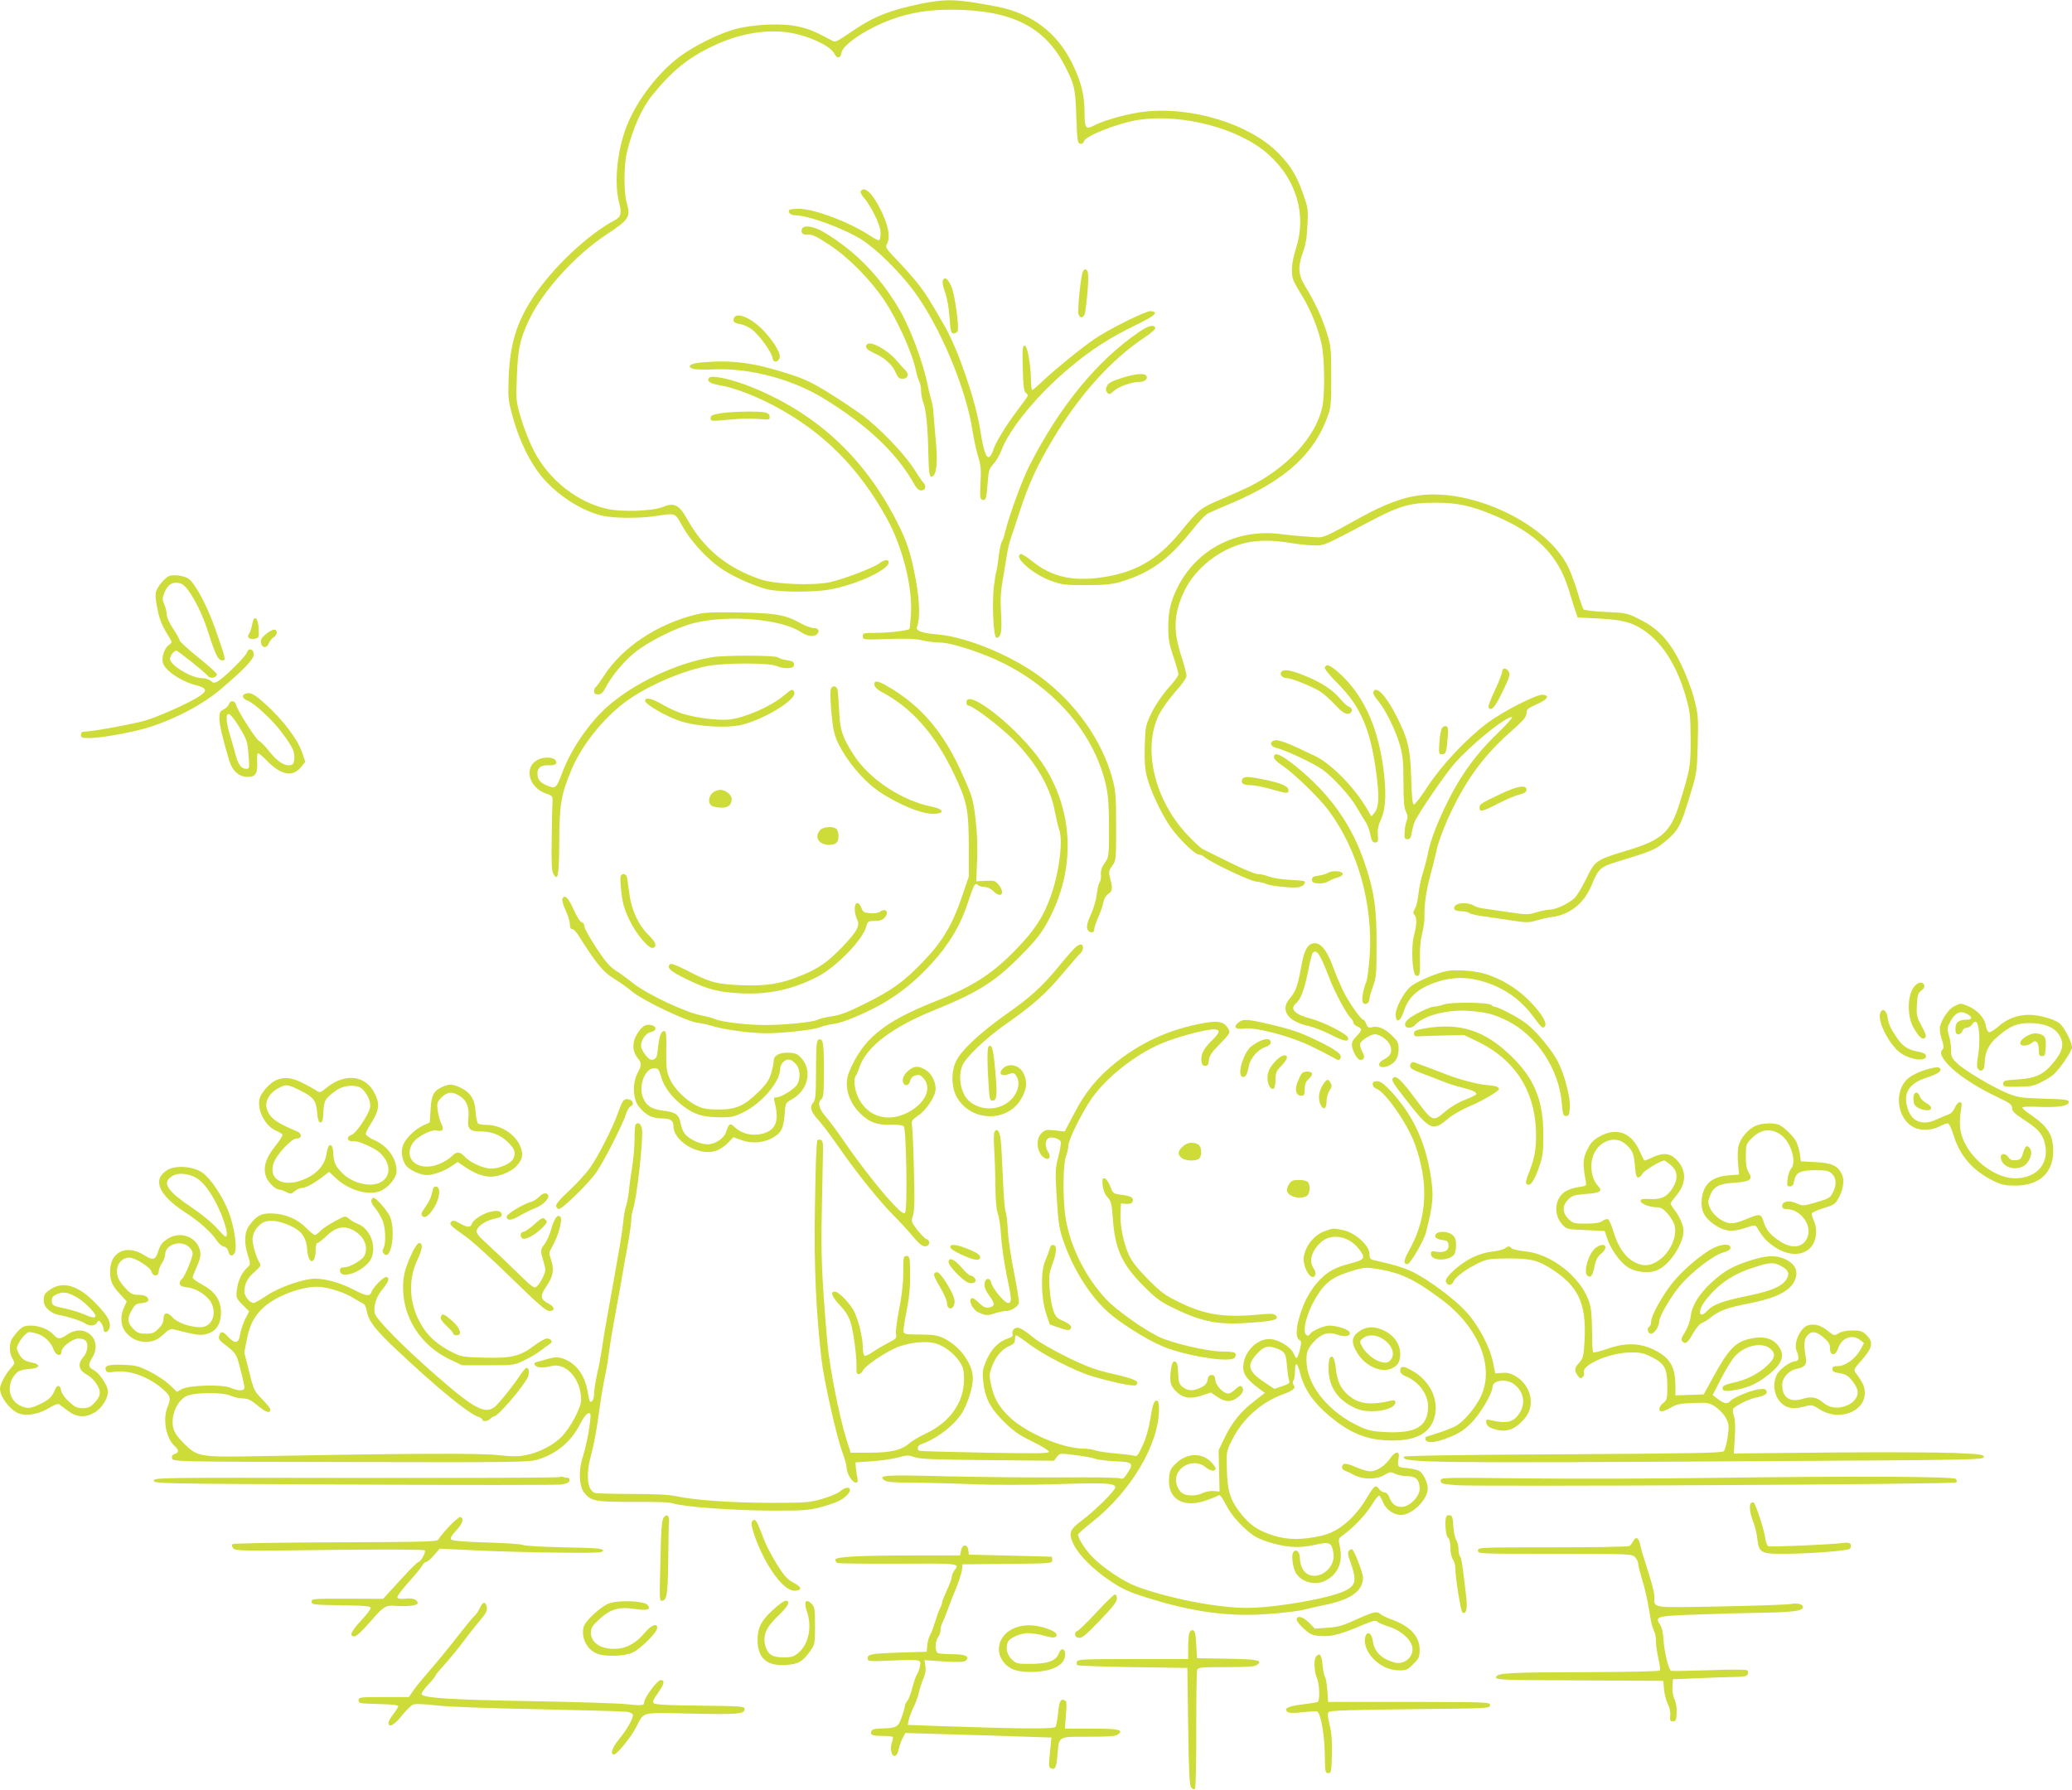 <?xml version="1.0" standalone="no"?>
<!DOCTYPE svg PUBLIC "-//W3C//DTD SVG 20010904//EN"
 "http://www.w3.org/TR/2001/REC-SVG-20010904/DTD/svg10.dtd">
<svg version="1.0" xmlns="http://www.w3.org/2000/svg"
 width="1280pt" height="1106pt" viewBox="0 0 1280 1106"
 preserveAspectRatio="xMidYMid meet">
<g transform="translate(0,1106) scale(0.1,-0.1)"
fill="#cddc39" stroke="none">
<path d="M5684 11036 c-181 -38 -282 -77 -397 -154 -137 -92 -122 -86 -159
-66 -99 52 -130 65 -197 80 -96 22 -272 15 -386 -15 -100 -26 -259 -105 -348
-172 -145 -110 -281 -294 -337 -459 -51 -151 -65 -328 -35 -444 17 -63 11 -87
-28 -107 -165 -87 -383 -293 -504 -476 -102 -155 -143 -290 -151 -499 -4 -124
-3 -137 27 -245 39 -141 104 -274 176 -362 95 -114 238 -208 370 -242 69 -17
227 -19 330 -4 132 20 124 23 170 -61 50 -90 144 -194 232 -257 68 -49 204
-111 288 -133 63 -16 222 -20 342 -9 162 15 413 122 413 175 0 20 -28 17 -57
-6 -35 -27 -223 -99 -307 -117 -105 -22 -338 -13 -426 17 -207 70 -351 188
-452 368 -53 95 -82 110 -159 78 -57 -23 -242 -30 -329 -12 -190 39 -369 180
-462 361 -26 50 -61 139 -79 199 -31 107 -32 111 -26 260 6 166 19 229 72 343
83 179 286 405 480 533 141 93 152 110 127 195 -19 66 -19 232 1 315 34 141
91 271 155 350 120 149 221 232 373 304 153 74 315 105 458 87 121 -15 270
-82 295 -132 16 -33 40 -30 44 4 6 50 156 151 310 207 114 42 226 60 366 60
373 0 582 -104 708 -354 56 -111 61 -132 67 -306 5 -149 8 -165 24 -168 11 -2
20 3 23 15 9 34 217 115 342 133 272 39 623 -55 800 -216 172 -155 235 -373
168 -579 -28 -87 -33 -158 -14 -202 7 -15 32 -59 56 -98 51 -84 97 -199 117
-296 18 -83 20 -304 4 -381 -38 -184 -214 -376 -454 -496 -33 -16 -112 -51
-175 -78 -123 -52 -132 -59 -248 -201 -146 -178 -291 -258 -515 -284 -163 -19
-286 12 -398 102 -34 27 -67 48 -73 46 -48 -16 71 -123 183 -164 70 -26 87
-28 221 -28 109 0 160 5 205 18 190 56 301 136 450 322 39 50 82 95 96 102 13
7 82 37 153 67 332 142 511 307 592 546 16 46 19 84 18 235 0 166 -2 187 -27
268 -28 92 -75 192 -135 290 -43 70 -45 119 -12 212 16 42 24 92 27 165 5 101
3 109 -30 201 -38 108 -77 170 -153 246 -174 175 -523 284 -816 254 -98 -10
-251 -51 -321 -87 -49 -26 -57 -15 -57 78 0 111 -21 194 -77 308 -94 190 -251
308 -464 349 -250 48 -310 50 -475 17z"/>
<path d="M5317 9878 c-2 -7 6 -24 18 -38 45 -49 105 -172 105 -217 0 -23 -4
-44 -8 -47 -5 -3 -28 9 -53 25 -123 83 -347 169 -443 169 -29 0 -55 -3 -59 -6
-13 -13 7 -34 32 -34 86 0 315 -85 422 -156 91 -60 225 -193 312 -309 164
-220 328 -611 366 -874 7 -46 22 -113 33 -150 17 -55 20 -83 15 -164 -4 -80
-3 -99 9 -104 24 -9 28 4 35 98 6 82 9 93 36 122 16 18 37 53 47 79 51 139
225 350 426 518 136 113 245 183 403 260 124 60 148 82 96 88 -27 3 -251 -107
-344 -170 -80 -54 -234 -179 -316 -255 -36 -35 -69 -63 -73 -63 -3 0 -6 26 -7
58 -1 100 -22 217 -39 217 -13 0 -15 -21 -12 -140 3 -106 7 -143 18 -151 8 -6
14 -14 14 -18 0 -3 -29 -44 -64 -90 -71 -93 -141 -208 -151 -249 -4 -14 -13
-31 -21 -38 -20 -17 -38 33 -58 162 -29 184 -136 497 -220 644 -88 153 -108
186 -151 244 -26 35 -86 104 -133 153 -81 84 -85 90 -72 113 22 41 7 117 -41
212 -42 82 -77 123 -105 123 -7 0 -14 -6 -17 -12z"/>
<path d="M4954 9645 c-8 -19 4 -36 24 -34 38 3 54 -4 143 -62 122 -80 255
-215 345 -349 76 -115 167 -315 189 -416 7 -33 18 -70 24 -82 6 -11 11 -37 11
-56 0 -20 6 -53 14 -73 17 -45 29 -165 31 -324 3 -125 8 -147 30 -129 23 19
28 98 15 229 -6 70 -13 144 -14 166 -1 22 -7 56 -13 75 -6 19 -16 58 -21 85
-29 147 -110 363 -180 480 -121 203 -269 354 -458 468 -66 40 -130 50 -140 22z"/>
<path d="M6692 9387 c-14 -16 -38 -246 -29 -270 11 -29 36 -20 41 16 19 135
24 243 12 255 -10 11 -15 11 -24 -1z"/>
<path d="M5824 9326 c-4 -9 3 -42 15 -74 12 -34 23 -96 27 -154 6 -87 9 -98
26 -98 10 0 21 7 24 15 10 24 -15 206 -35 265 -20 55 -46 76 -57 46z"/>
<path d="M4534 9095 c-9 -22 2 -32 41 -38 19 -3 51 -18 71 -33 44 -34 121
-140 126 -174 4 -29 26 -33 42 -7 15 24 -23 94 -94 171 -74 80 -171 122 -186
81z"/>
<path d="M7032 9006 c-257 -177 -488 -460 -671 -820 -46 -89 -127 -311 -151
-411 -6 -27 -16 -55 -21 -61 -5 -6 -14 -49 -20 -94 -5 -46 -12 -87 -14 -90 -2
-3 -9 -44 -15 -91 -13 -108 -3 -319 16 -319 28 0 35 39 28 153 -5 85 -2 135
11 207 9 52 20 120 25 150 4 30 15 75 23 100 9 25 35 104 58 175 51 158 107
281 202 439 164 275 362 495 569 632 38 25 67 51 65 58 -8 24 -44 14 -105 -28z"/>
<path d="M5357 8933 c-17 -16 -4 -33 38 -52 67 -30 115 -71 136 -118 15 -35
23 -43 44 -43 31 0 43 25 22 48 -9 9 -37 40 -62 69 -58 65 -157 118 -178 96z"/>
<path d="M4336 8821 c-72 -6 -97 -24 -55 -40 13 -4 73 -6 134 -3 213 9 476
-60 667 -176 278 -169 462 -344 570 -541 11 -19 25 -31 38 -31 27 0 35 24 15
47 -9 10 -38 52 -65 95 -60 91 -207 243 -310 321 -41 30 -133 92 -204 136
-104 65 -151 88 -250 120 -216 70 -347 88 -540 72z"/>
<path d="M6927 8724 c-59 -19 -81 -31 -89 -49 -8 -19 -8 -28 2 -40 12 -14 16
-13 39 8 30 28 110 57 156 57 35 0 56 16 48 36 -8 21 -68 16 -156 -12z"/>
<path d="M4381 8726 c-18 -21 5 -36 69 -47 78 -12 217 -65 330 -125 304 -161
522 -379 698 -696 96 -173 158 -417 150 -586 -3 -51 -7 -95 -10 -98 -11 -10
-127 -24 -205 -24 -78 0 -83 -1 -83 -21 0 -22 2 -22 155 -17 111 4 170 2 212
-8 32 -8 82 -14 111 -14 70 0 270 -66 396 -130 331 -168 567 -454 631 -765 12
-57 16 -130 16 -254 0 -171 -1 -174 -26 -212 -19 -26 -26 -48 -24 -72 2 -19
-2 -41 -8 -48 -6 -8 -14 -42 -18 -76 -4 -34 -20 -89 -36 -123 -19 -41 -27 -70
-23 -86 7 -29 44 -34 44 -5 0 10 11 43 24 73 14 31 28 72 32 92 4 23 16 43 30
53 27 17 29 34 12 96 -10 41 -9 47 13 78 24 33 24 38 24 244 0 188 -3 219 -23
295 -64 235 -225 463 -442 626 -176 132 -455 248 -636 264 -103 9 -139 23
-129 48 20 47 16 161 -8 293 -32 167 -54 235 -119 361 -201 392 -491 661 -889
824 -122 50 -252 79 -268 60z"/>
<path d="M4453 8507 c-53 -9 -63 -14 -63 -30 0 -19 4 -20 88 -12 103 10 159
11 227 5 45 -4 50 -3 50 15 0 12 -9 22 -25 26 -36 10 -205 7 -277 -4z"/>
<path d="M8770 8000 c-101 -12 -218 -56 -358 -133 -261 -143 -226 -130 -327
-123 -49 3 -126 10 -170 16 -272 36 -522 -92 -640 -328 -43 -86 -58 -150 -58
-247 0 -74 6 -107 32 -183 17 -51 31 -100 31 -108 0 -9 -27 -46 -60 -82 -36
-40 -78 -101 -103 -150 -40 -82 -41 -86 -45 -205 -3 -89 0 -141 12 -192 21
-86 92 -238 150 -319 55 -75 149 -166 172 -166 10 0 25 -6 33 -14 36 -32 273
-145 318 -152 26 -3 55 -10 64 -15 24 -12 159 -27 197 -21 30 4 52 25 40 37
-3 3 -43 7 -89 9 -46 2 -104 11 -128 20 -24 9 -56 16 -72 16 -16 0 -93 32
-171 71 -79 39 -153 76 -166 82 -13 6 -56 45 -95 87 -205 216 -281 534 -177
745 16 33 61 95 99 139 43 48 71 87 71 101 0 12 -14 64 -30 114 -55 166 -50
269 17 411 67 139 217 258 374 295 81 19 170 19 284 0 50 -8 115 -15 146 -15
61 0 56 -2 329 142 192 102 258 122 410 122 141 1 224 -17 370 -78 261 -110
395 -244 461 -459 17 -56 36 -118 43 -137 l12 -35 121 -6 c153 -8 209 -22 280
-68 121 -78 212 -221 269 -421 24 -85 27 -112 28 -255 0 -172 -2 -184 -69
-401 -56 -177 -108 -224 -325 -289 -191 -58 -196 -62 -250 -172 -25 -51 -56
-103 -69 -117 -33 -35 -118 -76 -157 -76 -17 0 -55 -8 -84 -17 -48 -15 -59
-15 -168 1 -64 9 -135 20 -157 23 -22 2 -50 11 -62 19 -29 18 -97 18 -113 -1
-18 -21 -3 -35 39 -35 20 0 42 -5 48 -11 5 -5 41 -14 79 -19 38 -5 117 -17
176 -26 97 -15 111 -15 160 -1 29 9 73 19 98 22 111 15 199 87 244 200 38 95
55 111 156 141 207 63 235 74 287 117 91 74 104 98 163 292 42 137 43 143 48
317 4 166 3 182 -22 280 -16 62 -49 148 -82 216 -69 142 -141 220 -258 277
-73 37 -82 39 -206 44 -71 3 -133 11 -138 16 -4 6 -21 53 -36 105 -15 52 -42
124 -59 159 -131 264 -585 483 -917 441z"/>
<path d="M1044 7501 c-27 -12 -72 -66 -80 -97 -6 -25 -3 -55 15 -136 10 -44
28 -85 69 -150 16 -27 16 -28 -5 -43 -27 -19 -46 -75 -37 -109 11 -47 112
-116 204 -139 71 -18 74 -36 13 -74 -66 -41 -239 -118 -320 -143 -67 -21 -333
-70 -379 -70 -17 0 -24 -5 -24 -20 0 -17 7 -20 50 -20 78 0 285 38 384 71 165
55 320 138 431 232 148 125 207 189 203 218 -4 32 -34 37 -43 7 -7 -24 -144
-159 -182 -179 -19 -10 -26 -9 -41 4 -10 10 -34 17 -53 17 -66 0 -199 80 -199
120 0 18 25 50 39 50 10 0 182 -137 196 -157 13 -18 55 -10 55 11 0 7 -52 54
-115 104 -63 51 -115 98 -115 105 0 6 -18 39 -40 72 -23 34 -40 72 -40 88 0
15 -7 44 -15 63 -14 33 -13 40 4 80 22 48 54 64 100 48 42 -15 122 -157 165
-293 46 -145 63 -181 89 -181 24 0 24 2 -40 186 -50 145 -127 291 -169 319
-29 19 -93 27 -120 16z"/>
<path d="M4290 7261 c-234 -60 -444 -200 -557 -373 -24 -37 -48 -70 -53 -73
-6 -3 -10 -15 -10 -26 0 -14 7 -19 25 -19 18 0 29 9 44 38 36 70 110 161 178
217 83 69 258 157 368 185 213 54 543 26 664 -56 40 -27 83 -31 101 -9 16 19
4 35 -26 35 -13 0 -48 13 -77 29 -93 52 -152 63 -377 67 -177 3 -215 1 -280
-15z"/>
<path d="M1567 7233 c-3 -4 -8 -24 -12 -43 -4 -19 -12 -41 -18 -48 -15 -19 6
-36 38 -28 25 6 26 9 23 63 -3 50 -18 78 -31 56z"/>
<path d="M1642 7142 c-25 -21 -33 -35 -30 -52 4 -34 35 -38 48 -6 5 14 18 31
30 38 25 16 27 48 3 48 -10 0 -33 -13 -51 -28z"/>
<path d="M4395 6999 c-217 -36 -481 -161 -642 -304 -112 -99 -225 -263 -278
-405 -39 -102 -42 -105 -94 -84 -45 18 -61 38 -61 77 0 34 24 51 70 49 43 -2
58 11 40 33 -16 19 -73 19 -108 1 -88 -45 -56 -173 52 -209 40 -14 41 -15 39
-58 -2 -24 -4 -127 -5 -229 -2 -139 0 -191 10 -208 29 -50 35 -18 37 198 1
235 11 289 76 446 61 146 192 312 328 414 127 96 339 190 505 224 106 22 395
22 437 0 17 -8 47 -14 67 -12 29 2 37 7 37 23 0 16 -9 21 -43 26 -23 3 -48 11
-54 17 -14 14 -332 15 -413 1z"/>
<path d="M8184 6936 c-3 -8 30 -49 83 -102 136 -137 198 -278 233 -536 22
-160 20 -224 -10 -261 l-18 -21 -28 48 c-76 130 -219 276 -316 323 -165 80
-228 105 -253 99 -35 -9 -29 -38 10 -47 54 -12 235 -97 285 -134 69 -50 174
-167 212 -234 17 -31 41 -69 52 -86 12 -16 26 -52 31 -80 8 -40 14 -50 30 -50
18 0 20 6 17 47 -3 32 3 61 19 95 32 71 35 179 11 344 -33 213 -102 378 -212
503 -52 59 -110 106 -131 106 -5 0 -12 -6 -15 -14z"/>
<path d="M9280 6911 c0 -10 -20 -62 -45 -115 -25 -53 -43 -101 -40 -106 17
-27 39 -3 86 94 43 88 49 107 40 125 -14 26 -41 28 -41 2z"/>
<path d="M7913 6904 c-6 -17 12 -34 39 -34 28 0 169 -58 209 -86 21 -14 60
-50 88 -80 35 -38 58 -54 76 -54 30 0 36 35 7 44 -10 3 -34 26 -54 50 -47 56
-122 104 -224 144 -90 36 -131 40 -141 16z"/>
<path d="M5402 6828 c2 -13 19 -30 46 -44 185 -98 327 -259 444 -503 83 -174
92 -220 93 -461 l0 -175 -44 -129 c-57 -169 -121 -275 -236 -395 -121 -126
-194 -179 -360 -261 -108 -54 -155 -72 -206 -79 -37 -5 -78 -15 -90 -22 -27
-14 -205 -32 -319 -32 -112 0 -270 18 -310 36 -19 8 -55 18 -80 22 -98 16
-348 134 -435 205 -28 23 -72 55 -100 73 -39 25 -66 56 -122 142 -40 61 -73
120 -73 132 0 12 -7 23 -16 25 -10 2 -31 35 -50 78 -32 73 -58 98 -70 66 -3
-9 6 -40 20 -70 14 -29 26 -67 26 -84 0 -21 5 -32 14 -32 8 0 23 -15 35 -32
114 -181 157 -234 222 -273 36 -22 85 -57 109 -77 69 -60 361 -198 417 -198
10 0 47 -8 83 -19 80 -24 241 -45 335 -45 112 1 287 21 330 37 22 9 60 18 86
21 52 6 180 59 288 118 112 62 217 146 317 256 108 118 178 236 224 377 36
111 44 125 62 107 7 -7 25 -12 40 -12 17 0 39 -10 54 -25 48 -49 76 -15 33 39
-20 25 -27 27 -80 24 l-58 -3 5 125 c4 82 1 171 -9 256 -15 125 -19 139 -77
270 -120 273 -263 440 -483 563 -49 27 -69 27 -65 -1z"/>
<path d="M5133 6804 c-9 -23 5 -214 21 -272 28 -111 159 -283 276 -362 124
-84 275 -144 347 -138 63 5 49 31 -24 45 -183 37 -384 170 -480 320 -69 108
-84 152 -89 270 -3 59 -7 118 -10 131 -5 25 -32 30 -41 6z"/>
<path d="M4845 6765 c-78 -67 -236 -137 -335 -150 -67 -8 -207 9 -292 35 -35
11 -90 36 -123 56 -64 38 -110 49 -110 25 0 -23 133 -99 220 -127 110 -35 302
-45 390 -19 148 42 328 157 312 198 -9 23 -16 21 -62 -18z"/>
<path d="M8484 6785 c-4 -8 9 -32 30 -56 46 -55 110 -185 136 -279 16 -60 20
-105 20 -225 0 -115 4 -157 15 -179 12 -23 13 -36 5 -56 -6 -14 -12 -46 -13
-71 -2 -38 1 -44 18 -44 15 0 21 9 26 40 4 22 12 52 18 67 17 44 184 289 245
359 102 117 314 289 356 289 8 0 -30 -44 -86 -98 -160 -154 -263 -306 -365
-541 -28 -63 -56 -146 -64 -185 -7 -39 -23 -100 -34 -136 -12 -36 -24 -94 -28
-130 -3 -36 -13 -77 -21 -92 -13 -22 -14 -30 -4 -40 16 -16 15 -61 -3 -128
-19 -69 -11 -238 12 -247 24 -9 27 5 25 102 -2 61 3 116 13 155 9 34 15 80 15
103 -3 72 11 168 36 259 13 48 31 118 39 156 7 38 38 122 67 188 103 229 213
384 378 532 90 79 110 102 110 125 0 25 8 31 66 57 66 30 79 52 36 58 -36 5
-246 -102 -345 -176 -131 -99 -277 -255 -366 -389 -40 -62 -79 -113 -86 -113
-9 0 -14 42 -17 163 -6 186 -20 243 -95 390 -63 123 -123 184 -139 142z"/>
<path d="M1513 6773 c-22 -8 -14 -31 15 -41 42 -15 155 -120 211 -195 68 -91
83 -121 79 -165 -3 -31 -7 -37 -28 -40 -36 -4 -82 28 -130 90 -23 29 -51 57
-61 62 -20 10 -134 190 -141 222 -5 26 -35 30 -43 5 -3 -11 -18 -26 -33 -34
-23 -11 -27 -18 -27 -57 1 -41 23 -133 62 -262 19 -62 61 -98 113 -98 49 0 62
21 59 90 -2 27 0 53 4 56 3 3 28 -17 55 -45 86 -89 157 -104 208 -44 l30 36
-21 62 c-28 80 -119 199 -223 293 -74 67 -97 78 -129 65z m-33 -208 c45 -75
49 -86 55 -167 7 -84 6 -88 -13 -88 -31 0 -50 25 -67 88 -8 31 -24 87 -35 123
-11 36 -20 80 -20 98 0 52 26 35 80 -54z"/>
<path d="M5970 6720 c0 -11 6 -20 14 -20 25 0 190 -125 271 -205 144 -144 234
-298 261 -447 9 -46 21 -96 27 -113 26 -67 -1 -274 -54 -418 -43 -120 -98
-204 -205 -315 -150 -157 -273 -237 -512 -331 -317 -126 -444 -232 -528 -438
-32 -80 -3 -182 73 -255 54 -52 102 -70 185 -67 43 1 73 -2 81 -10 16 -16 24
-518 8 -534 -8 -8 -25 4 -64 44 -76 78 -216 256 -308 391 -44 64 -98 137 -120
162 -41 47 -50 85 -24 106 12 10 15 43 15 179 0 168 -6 199 -33 188 -13 -5
-15 -35 -16 -188 0 -149 -3 -185 -16 -199 -25 -28 -17 -58 29 -108 24 -26 80
-101 126 -167 107 -155 251 -335 341 -425 39 -39 93 -98 120 -131 36 -43 56
-59 74 -59 30 0 35 35 8 45 -10 3 -35 29 -57 57 -37 49 -38 52 -26 89 10 29
11 97 6 281 -3 134 -9 257 -12 274 -5 29 -2 34 40 63 52 36 106 120 106 164 0
45 -26 95 -62 117 -42 26 -69 25 -102 -1 -33 -26 -47 -58 -35 -81 12 -23 36
-13 43 18 4 15 16 26 33 30 21 6 31 2 50 -20 52 -61 7 -155 -100 -210 -118
-60 -236 -29 -297 77 -30 52 -41 130 -22 153 4 5 14 27 21 49 43 129 203 250
472 358 257 104 367 173 520 328 106 106 140 151 189 249 157 312 138 662 -51
945 -140 209 -469 472 -469 375z"/>
<path d="M8909 6564 c-7 -8 -14 -48 -17 -89 -4 -71 -4 -75 16 -75 24 0 28 11
36 107 4 47 2 62 -9 66 -7 3 -19 -1 -26 -9z"/>
<path d="M7870 6382 c0 -11 20 -31 49 -50 70 -46 231 -201 289 -280 181 -244
275 -580 253 -902 -5 -69 -14 -138 -20 -154 -23 -59 -32 -118 -20 -132 14 -17
39 -1 39 26 0 9 10 43 22 76 20 53 22 79 22 254 1 224 -14 330 -71 500 -79
240 -214 432 -427 605 -93 75 -136 93 -136 57z"/>
<path d="M7674 6245 c-10 -24 5 -35 49 -36 23 0 74 -9 112 -20 117 -33 125
-34 125 -11 0 24 -45 44 -153 66 -95 20 -126 20 -133 1z"/>
<path d="M9275 6157 c-128 -61 -135 -65 -135 -87 0 -29 18 -25 114 25 48 25
107 50 132 56 32 8 44 16 44 30 0 32 -56 23 -155 -24z"/>
<path d="M4400 6160 c-26 -26 -26 -66 -1 -80 11 -5 38 -10 60 -10 41 0 61 18
61 54 0 26 -38 56 -70 56 -17 0 -39 -9 -50 -20z"/>
<path d="M5067 5932 c-39 -43 -10 -91 54 -92 43 0 59 15 59 55 0 17 -5 36 -12
43 -19 19 -82 15 -101 -6z"/>
<path d="M8205 5668 c-11 -7 -38 -15 -60 -18 -32 -4 -40 -9 -40 -25 0 -16 8
-21 38 -23 22 -2 48 3 61 12 13 8 39 19 57 24 45 11 45 36 -1 39 -19 2 -44 -2
-55 -9z"/>
<path d="M3834 5646 c-3 -8 -1 -54 5 -103 8 -67 20 -107 50 -168 42 -88 121
-181 146 -171 26 10 16 35 -30 81 -60 58 -105 155 -117 253 -6 42 -12 87 -14
100 -5 25 -32 30 -40 8z"/>
<path d="M5280 5445 c0 -20 6 -48 14 -63 21 -40 2 -75 -89 -171 -89 -93 -150
-136 -255 -178 -128 -52 -214 -66 -369 -60 -154 6 -195 17 -341 93 -65 33 -94
44 -102 36 -21 -21 4 -44 104 -92 130 -63 195 -80 333 -87 172 -9 324 24 478
104 114 60 276 226 298 307 9 34 12 36 53 36 29 0 48 6 59 18 32 35 12 64 -26
40 -13 -9 -38 -13 -64 -10 -35 3 -43 8 -52 33 -15 42 -41 38 -41 -6z"/>
<path d="M8103 5229 c-31 -11 -49 -51 -67 -154 -20 -110 -32 -141 -68 -183
-62 -72 -14 -143 116 -171 32 -7 93 -31 134 -52 83 -43 115 -49 110 -21 -4 23
-149 97 -229 118 -100 26 -134 60 -93 95 29 24 52 84 74 194 11 61 25 114 30
119 24 24 46 -10 101 -154 33 -88 109 -229 134 -250 8 -7 15 -19 15 -26 0 -8
11 -20 25 -26 32 -14 31 -23 -5 -60 -34 -34 -37 -55 -13 -105 18 -39 39 -51
55 -35 8 8 7 21 -7 45 -10 19 -15 42 -12 51 8 20 66 56 91 56 32 0 84 -39 95
-71 13 -38 2 -63 -39 -84 -54 -28 -30 -64 27 -40 43 18 63 52 63 104 0 39 -5
49 -44 86 -44 42 -85 59 -124 48 -17 -4 -24 1 -32 21 -5 14 -13 26 -18 26 -15
0 -94 113 -128 185 -18 39 -45 101 -58 139 -42 115 -85 163 -133 145z"/>
<path d="M6652 5214 c-12 -8 -60 -61 -106 -118 -110 -134 -176 -194 -341 -310
-150 -107 -262 -211 -296 -277 -35 -66 -33 -168 3 -230 89 -151 313 -155 398
-6 34 60 38 106 12 157 -28 57 -105 66 -136 17 -16 -25 8 -38 46 -23 26 9 32
8 44 -8 39 -53 1 -145 -76 -183 -69 -36 -157 -25 -214 25 -50 45 -70 149 -41
218 21 52 144 169 265 254 172 121 245 185 349 308 54 64 105 123 114 131 18
14 23 46 9 55 -5 3 -18 -2 -30 -10z"/>
<path d="M8935 5060 c-62 -13 -171 -59 -214 -90 -47 -34 -104 -142 -99 -186 5
-48 30 -34 51 30 27 82 81 133 177 170 96 36 184 43 274 22 146 -34 263 -111
348 -227 52 -71 64 -80 74 -54 10 24 -39 95 -113 166 -71 69 -165 124 -261
153 -67 19 -184 28 -237 16z"/>
<path d="M11831 4971 c-49 -49 -53 -188 -8 -264 34 -57 54 -74 70 -58 9 9 4
25 -22 72 -30 56 -33 66 -29 131 3 59 7 72 27 88 16 11 22 23 18 34 -9 22 -33
20 -56 -3z"/>
<path d="M8919 4854 c-18 -7 -46 -13 -60 -13 -27 -1 -130 -51 -161 -79 -27
-23 -23 -52 6 -52 13 0 29 7 36 15 48 58 194 98 325 90 112 -7 162 -20 245
-61 182 -90 321 -299 338 -509 6 -71 9 -80 27 -80 17 0 20 8 23 54 4 61 -33
202 -73 280 -35 70 -135 191 -197 238 -47 37 -174 103 -196 103 -4 0 -13 5
-19 11 -17 17 -250 19 -294 3z"/>
<path d="M12072 4843 c-33 -16 -75 -76 -87 -125 -4 -16 0 -48 10 -78 13 -38
14 -55 6 -63 -20 -20 -11 -44 34 -95 54 -59 172 -138 302 -199 80 -38 93 -48
93 -69 0 -19 15 -34 70 -70 88 -57 115 -86 130 -140 36 -127 -43 -223 -181
-224 -116 0 -259 103 -316 228 -27 59 -32 113 -18 200 6 35 4 42 -9 42 -9 0
-22 -15 -30 -34 -8 -20 -24 -37 -38 -41 -12 -4 -47 -19 -76 -32 -89 -42 -158
-11 -181 81 -22 87 15 143 118 177 77 25 101 43 83 61 -15 15 -132 -20 -182
-55 -97 -65 -91 -238 9 -304 44 -30 117 -31 171 -3 22 11 45 20 52 20 8 0 23
-31 36 -73 40 -130 119 -220 249 -284 48 -23 71 -28 133 -28 148 0 234 79 234
214 -1 103 -33 153 -154 234 -22 15 -39 31 -36 35 3 5 43 6 90 4 120 -6 196 4
196 28 0 16 -14 18 -152 22 -138 4 -160 7 -223 32 -92 37 -268 142 -315 187
-33 32 -37 42 -37 80 1 24 -5 65 -13 90 -12 42 -12 49 7 85 28 54 60 71 98 53
41 -20 44 -39 5 -39 -50 0 -70 -16 -70 -55 0 -28 4 -35 19 -35 10 0 21 9 24
20 3 12 14 20 25 20 12 0 28 10 36 22 11 16 19 19 26 12 18 -18 23 -119 11
-199 -10 -58 -10 -79 -1 -90 18 -22 40 -6 40 29 1 74 23 122 80 171 76 66 121
85 200 84 85 0 148 -25 177 -68 41 -61 28 -111 -52 -199 -49 -54 -99 -75 -200
-81 -81 -5 -90 -8 -90 -26 0 -19 6 -20 90 -19 77 0 98 4 145 28 30 15 66 37
78 49 40 37 112 144 112 166 0 34 -51 130 -79 150 -37 27 -126 51 -186 51 -71
0 -136 -24 -190 -72 -25 -22 -51 -38 -59 -35 -7 3 -16 23 -19 44 -8 45 -53 94
-109 117 -46 19 -45 19 -86 -1z"/>
<path d="M11614 4796 c-14 -55 63 -199 130 -244 64 -43 161 -52 154 -14 -2 11
-18 19 -45 24 -62 10 -99 33 -131 81 -44 64 -55 88 -61 132 -7 48 -37 61 -47
21z"/>
<path d="M7650 4742 c-34 -27 -18 -44 34 -37 68 11 282 -45 407 -105 57 -27
121 -60 142 -72 32 -20 39 -21 47 -8 15 24 -21 52 -149 114 -93 45 -151 65
-263 92 -165 39 -188 41 -218 16z"/>
<path d="M7390 4730 c-185 -39 -351 -118 -495 -233 -118 -95 -190 -183 -260
-318 l-58 -110 -59 7 c-53 6 -61 4 -83 -16 -40 -37 -30 -125 17 -154 28 -17
44 6 24 35 -21 30 -21 75 1 87 20 12 69 -3 76 -22 3 -7 -4 -49 -15 -92 -19
-74 -20 -90 -10 -254 9 -144 15 -189 37 -255 64 -192 180 -372 303 -471 99
-80 261 -176 347 -205 160 -55 383 -87 412 -58 6 6 9 18 6 25 -4 10 -26 14
-83 14 -93 0 -316 53 -396 93 -99 50 -261 166 -320 229 -136 145 -234 350
-255 532 -14 123 -11 304 6 351 8 22 15 52 15 68 0 35 88 212 146 293 91 129
266 267 424 335 92 40 273 89 326 89 46 0 43 -17 -10 -69 -51 -50 -69 -86 -64
-127 2 -21 8 -29 23 -29 16 0 21 8 23 35 3 28 17 49 69 101 57 59 64 69 54 87
-29 55 -67 61 -201 32z"/>
<path d="M3963 4708 c-57 -62 -66 -131 -24 -185 26 -32 26 -43 -1 -94 -32 -62
-29 -156 7 -204 40 -52 84 -75 142 -75 54 0 73 -12 73 -47 0 -94 155 -186 260
-154 22 6 56 28 75 48 l36 37 50 -18 c60 -22 128 -18 184 10 58 29 75 59 82
146 5 73 7 75 40 93 104 56 134 178 64 257 -23 26 -36 32 -77 34 -58 2 -94
-16 -94 -49 0 -13 -7 -48 -16 -77 -12 -42 -29 -67 -77 -115 -88 -87 -140 -110
-247 -110 -65 0 -96 5 -130 21 -68 31 -144 105 -171 166 -21 47 -24 66 -23
176 2 97 -1 122 -12 122 -20 0 -31 -28 -39 -102 -5 -56 -10 -68 -28 -74 -16
-5 -28 1 -49 27 -15 18 -28 44 -28 57 0 38 30 80 62 86 40 8 35 40 -7 44 -22
2 -37 -4 -52 -20z m957 -226 c23 -29 26 -82 6 -120 -15 -29 -100 -82 -131 -82
-14 0 -16 -5 -10 -27 27 -107 13 -162 -50 -189 -67 -28 -147 -15 -196 32 -29
28 -35 25 -54 -31 -13 -39 -68 -75 -114 -75 -44 0 -109 29 -137 61 -12 13 -25
43 -29 66 -9 56 -30 72 -108 81 -76 9 -109 33 -128 90 -23 71 18 172 71 172
26 0 30 -5 44 -53 18 -63 67 -128 134 -179 69 -53 122 -70 223 -71 78 -1 92 2
153 32 114 56 226 189 226 269 0 31 33 62 59 55 12 -3 30 -17 41 -31z"/>
<path d="M8800 4706 c-54 -10 -65 -15 -65 -31 0 -17 6 -20 45 -17 25 1 95 4
155 5 l110 2 85 -41 c224 -109 346 -293 358 -539 5 -111 -6 -178 -43 -270 -17
-40 -21 -63 -15 -69 20 -20 45 11 75 95 26 75 29 97 29 204 1 212 -53 347
-193 485 -167 164 -321 214 -541 176z"/>
<path d="M12518 4657 c-45 -26 -51 -57 -11 -57 14 0 35 8 45 17 25 23 43 4 43
-45 0 -30 4 -37 20 -37 17 0 20 8 23 56 3 62 -6 76 -54 84 -19 3 -41 -3 -66
-18z"/>
<path d="M7775 4624 c-16 -8 -38 -23 -49 -32 -47 -43 -84 -173 -52 -185 19 -7
31 13 41 67 9 48 55 101 100 116 24 8 35 18 35 31 0 24 -33 25 -75 3z"/>
<path d="M6107 4594 c-9 -9 -9 -109 0 -236 5 -86 8 -98 24 -98 28 0 31 31 17
189 -12 132 -21 165 -41 145z"/>
<path d="M7883 4508 c-40 -43 -53 -69 -53 -110 0 -39 21 -74 38 -64 7 4 12 29
12 56 0 43 5 54 35 84 19 20 35 42 35 51 0 26 -34 17 -67 -17z"/>
<path d="M8714 4487 c-9 -25 2 -34 79 -62 39 -14 92 -35 117 -45 25 -11 74
-27 110 -36 71 -17 100 -30 100 -43 0 -5 -31 -21 -68 -35 -40 -15 -91 -45
-121 -71 -80 -68 -79 -69 -190 80 -79 107 -117 143 -133 127 -15 -15 -9 -26
82 -142 142 -182 162 -191 251 -115 29 25 86 58 128 76 81 33 191 97 191 110
0 14 -20 21 -72 25 -54 3 -175 35 -248 64 -25 10 -76 29 -115 44 -38 14 -78
28 -87 32 -11 4 -20 0 -24 -9z"/>
<path d="M8042 4428 c-6 -7 -18 -32 -27 -55 -19 -48 -8 -83 25 -83 17 0 20 7
20 40 0 31 6 47 26 65 14 13 23 29 19 34 -9 15 -50 14 -63 -1z"/>
<path d="M1705 4386 c-37 -16 -92 -77 -101 -112 -18 -71 33 -171 102 -200 18
-8 35 -18 39 -23 3 -6 -17 -38 -44 -71 -57 -71 -76 -128 -60 -183 10 -37 59
-87 85 -87 8 0 28 -7 43 -15 26 -13 31 -13 51 5 13 11 32 20 42 20 25 0 72 25
127 66 l44 34 44 -41 c77 -71 190 -105 266 -80 52 18 107 82 107 126 0 78 -56
155 -137 191 -30 13 -53 30 -53 39 0 8 13 35 30 61 44 70 54 107 40 152 -47
146 -189 176 -320 66 -26 -23 -35 -25 -49 -16 -9 7 -46 28 -83 47 -73 38 -121
44 -173 21z m155 -66 c77 -39 92 -59 99 -132 4 -47 10 -63 21 -63 11 0 16 15
18 65 3 70 11 84 76 131 49 37 134 41 165 10 34 -34 53 -81 47 -114 -9 -44
-85 -157 -113 -168 -40 -15 -28 -45 15 -40 23 4 126 -42 155 -68 73 -66 76
-150 7 -186 -68 -35 -185 -2 -247 69 -34 38 -41 56 -45 121 -2 28 -8 40 -18
40 -10 0 -17 -17 -23 -55 -10 -64 -54 -117 -122 -149 -132 -63 -238 -17 -206
89 15 52 112 157 143 156 34 -1 36 31 1 45 -128 53 -165 81 -184 136 -15 47
13 99 71 130 48 26 57 25 140 -17z"/>
<path d="M8169 4353 c-24 -41 -28 -88 -9 -122 17 -33 35 -20 35 25 0 21 8 51
18 66 15 21 16 31 7 47 -15 29 -25 26 -51 -16z"/>
<path d="M8480 4361 c0 -11 9 -22 20 -26 56 -18 192 -213 240 -342 86 -236 77
-450 -26 -641 -44 -79 -48 -102 -19 -102 17 0 100 142 114 195 46 180 50 231
26 371 -35 204 -113 364 -247 507 -40 42 -61 57 -81 57 -20 0 -27 -5 -27 -19z"/>
<path d="M2735 4346 c-56 -25 -70 -50 -75 -139 l-5 -82 -40 -18 c-54 -25 -112
-83 -126 -125 -13 -38 -6 -85 17 -120 19 -29 88 -61 130 -62 41 0 110 25 155
56 l36 25 52 -35 c54 -36 107 -56 152 -56 50 0 124 29 156 62 43 45 49 76 25
131 -32 71 -120 127 -204 127 -24 0 -48 4 -54 8 -6 4 -13 36 -16 72 -4 78 -31
120 -93 150 -48 23 -69 24 -110 6z m103 -56 c45 -27 63 -74 55 -140 -7 -63 8
-80 69 -80 73 0 129 -21 174 -65 45 -43 53 -69 33 -107 -14 -27 -85 -58 -134
-58 -48 0 -131 37 -164 74 -30 32 -51 33 -80 2 -13 -13 -46 -34 -74 -46 -125
-54 -230 24 -169 125 26 42 114 88 151 80 37 -8 46 7 27 43 -8 16 -18 52 -22
80 -6 48 -4 53 24 82 36 35 64 38 110 10z"/>
<path d="M11827 4303 c-9 -9 -9 -55 1 -69 21 -32 102 -47 102 -19 0 8 -14 22
-30 30 -17 9 -35 27 -40 40 -9 25 -21 31 -33 18z"/>
<path d="M3853 4262 c-6 -4 -21 -36 -33 -71 -29 -87 -123 -273 -175 -346 -23
-33 -81 -97 -129 -141 -62 -58 -85 -86 -80 -98 3 -9 11 -16 16 -16 22 0 182
157 230 224 49 70 164 296 187 368 7 20 18 39 26 42 20 7 19 32 -1 40 -20 8
-26 7 -41 -2z"/>
<path d="M3927 4113 c-4 -3 -7 -43 -7 -87 0 -45 -6 -121 -14 -171 -8 -49 -18
-119 -21 -155 -4 -36 -12 -76 -17 -90 -6 -14 -14 -59 -18 -100 -7 -72 -21
-151 -90 -535 -17 -93 -36 -204 -41 -245 -6 -41 -19 -112 -30 -158 -10 -45
-19 -100 -19 -122 0 -35 -14 -60 -26 -47 -3 2 -9 29 -14 60 -17 104 -75 180
-158 205 -29 9 -47 8 -92 -5 -30 -8 -61 -17 -68 -19 -23 -7 -7 -29 24 -32 16
-2 45 1 65 7 93 28 189 -78 189 -208 0 -48 -66 -172 -121 -228 -52 -53 -143
-99 -224 -114 -45 -9 -87 -8 -170 1 -109 13 -579 10 -1444 -6 -397 -8 -409 -6
-492 75 -40 39 -60 68 -68 96 -18 71 17 163 76 197 43 26 221 29 277 5 21 -9
55 -17 76 -17 30 0 50 -9 94 -46 52 -42 76 -49 76 -21 0 6 -23 34 -51 63 -48
49 -52 56 -80 170 l-30 118 16 81 c18 92 47 146 104 198 76 69 228 127 330
127 62 0 172 -35 230 -73 20 -13 44 -26 53 -30 11 -4 20 -22 24 -47 10 -62 52
-116 192 -247 239 -225 433 -384 493 -405 16 -5 29 -14 29 -19 0 -15 36 -10
50 6 7 8 18 15 24 15 23 0 180 184 207 242 12 28 6 62 -11 56 -5 -2 -22 -22
-37 -45 -39 -58 -105 -142 -141 -180 -65 -70 -126 -41 -377 178 -202 176 -372
348 -380 386 -9 46 10 103 50 150 37 44 45 73 19 73 -17 0 -81 -66 -89 -92
-10 -29 -31 -27 -106 12 -84 44 -176 70 -243 70 -71 0 -226 -54 -301 -106 -36
-24 -71 -44 -78 -44 -24 0 -57 40 -57 70 0 48 18 83 63 122 38 35 41 40 29 59
-19 30 -42 108 -42 142 0 38 26 80 62 102 38 22 99 15 173 -19 69 -31 98 -73
103 -149 7 -92 52 -92 52 1 0 23 5 42 10 42 6 0 30 18 53 40 57 56 104 69 158
45 75 -34 110 -107 79 -165 -14 -27 -91 -70 -123 -70 -20 0 -27 -5 -27 -20 0
-49 106 -23 170 42 69 68 33 211 -62 248 -18 7 -42 21 -54 32 -20 17 -22 17
-85 -17 -35 -19 -75 -45 -89 -59 -13 -15 -29 -26 -35 -26 -6 0 -31 20 -55 45
-53 54 -130 86 -211 88 -64 2 -93 -13 -136 -70 -34 -44 -37 -109 -11 -191 17
-53 17 -54 -6 -75 -34 -32 -56 -81 -63 -137 -5 -47 -4 -51 35 -91 l41 -41 -25
-49 c-13 -27 -27 -69 -31 -94 -7 -55 -31 -60 -73 -15 -33 36 -46 38 -56 8 -5
-18 0 -28 26 -48 80 -62 80 -62 105 -160 14 -52 25 -103 25 -112 0 -23 -34
-24 -86 -2 -52 22 -254 16 -300 -8 l-31 -17 -46 44 c-26 24 -81 61 -124 82
-68 34 -87 38 -162 41 -91 3 -118 -5 -107 -33 5 -14 14 -16 55 -10 92 13 214
-33 302 -112 43 -39 46 -53 24 -106 -31 -75 -10 -193 44 -241 27 -24 27 -42 0
-49 -13 -4 -19 -12 -17 -24 5 -24 -31 -24 1173 -26 968 -2 1034 -1 1089 16
116 36 206 112 259 218 19 37 40 65 50 67 17 3 18 -2 11 -60 -8 -69 -23 -142
-49 -228 -21 -71 -16 -161 11 -198 43 -57 68 -62 304 -61 139 1 227 -2 250
-10 64 -21 380 -44 605 -44 197 -1 229 2 304 21 92 25 132 43 162 73 44 44 8
67 -41 25 -16 -13 -66 -34 -112 -47 -77 -22 -100 -24 -318 -24 -245 1 -468 16
-582 41 -46 10 -132 14 -277 14 -115 0 -217 3 -226 6 -49 19 -57 115 -21 244
13 47 34 157 45 245 12 88 29 189 37 225 8 36 19 97 23 135 5 39 20 135 35
215 14 80 35 195 46 255 10 61 28 162 40 225 11 63 20 129 20 147 0 17 5 44
10 59 23 60 66 444 56 498 -6 33 -23 46 -39 29z"/>
<path d="M10842 4103 c-44 -21 -89 -74 -101 -120 -6 -20 -8 -69 -4 -108 l6
-72 -68 -5 c-103 -9 -155 -57 -163 -152 -5 -66 16 -108 77 -151 63 -43 109
-49 188 -23 64 21 67 21 77 4 37 -62 58 -85 106 -118 95 -65 195 -59 240 14
24 40 26 107 4 149 -8 17 -13 36 -11 42 2 7 35 21 73 33 61 18 72 25 91 60 30
52 39 115 21 150 -25 52 -61 69 -161 74 l-92 5 -6 46 c-4 25 -14 59 -22 75
-17 33 -71 86 -104 103 -31 16 -113 13 -151 -6z m163 -57 c60 -46 95 -167 60
-206 -9 -10 -20 -40 -22 -65 -5 -40 -3 -45 15 -45 15 0 21 9 26 35 10 51 37
65 130 65 68 0 83 -3 103 -22 28 -26 30 -69 5 -117 -15 -31 -26 -37 -101 -59
-81 -23 -84 -24 -121 -7 -47 21 -90 14 -90 -15 0 -14 7 -20 24 -20 89 0 163
-99 131 -176 -26 -62 -93 -72 -166 -25 -61 39 -88 71 -104 122 -15 52 -22 53
-114 14 -46 -19 -74 -25 -99 -22 -46 8 -101 52 -119 95 -13 31 -13 40 2 77 20
54 57 73 153 78 92 6 113 21 85 63 -13 21 -18 47 -18 100 0 67 2 75 30 105 60
64 127 73 190 25z"/>
<path d="M6143 4066 c-4 -8 -5 -57 -1 -108 3 -51 7 -153 7 -225 1 -88 6 -145
15 -170 8 -21 17 -83 20 -138 3 -55 19 -165 35 -245 32 -148 33 -170 7 -170
-20 0 -94 89 -102 123 -8 37 -38 33 -42 -6 -2 -19 7 -41 27 -69 35 -47 38 -63
15 -72 -29 -11 -44 -6 -76 24 -17 17 -35 30 -39 30 -32 0 -6 -68 33 -87 44
-21 59 -23 101 -8 23 8 55 15 70 15 31 0 72 24 81 47 3 8 -10 93 -29 188 -19
95 -37 212 -39 261 -2 49 -8 103 -14 119 -6 17 -13 113 -17 215 -4 102 -10
207 -14 234 -6 50 -23 69 -38 42z"/>
<path d="M9890 4043 c-45 -24 -60 -38 -83 -83 -29 -56 -31 -92 -11 -196 6 -31
5 -31 -43 -38 -26 -3 -63 -15 -81 -26 -67 -41 -78 -141 -22 -204 28 -31 29
-31 146 -36 l117 -5 15 -45 c21 -65 76 -143 123 -176 52 -36 139 -45 192 -19
75 35 157 162 157 241 0 32 -23 86 -54 127 -15 19 -26 37 -26 41 0 4 16 26 35
49 65 76 65 159 0 224 -40 40 -83 43 -150 11 -24 -12 -46 -20 -48 -17 -2 2
-15 29 -29 60 -50 110 -138 144 -238 92z m149 -49 c45 -38 55 -61 61 -139 4
-53 9 -70 20 -70 8 0 20 10 26 23 9 19 112 81 136 82 3 0 20 -12 37 -26 44
-37 50 -82 17 -139 -35 -58 -71 -77 -144 -73 -45 2 -57 0 -57 -12 0 -17 55
-39 102 -39 24 -1 40 -10 67 -42 19 -23 38 -54 41 -70 26 -115 -96 -263 -199
-244 -82 16 -142 85 -178 204 -12 40 -27 75 -34 78 -7 3 -23 -2 -36 -11 -16
-11 -45 -16 -101 -16 -73 0 -80 2 -108 29 -38 39 -39 83 -1 120 24 24 38 29
106 34 93 7 109 17 78 50 -46 49 -55 148 -19 211 42 74 130 97 186 50z"/>
<path d="M5049 4013 c-7 -37 -10 -134 -15 -428 -6 -345 7 -627 41 -925 16
-136 93 -476 129 -573 14 -37 26 -80 26 -95 0 -35 35 -92 56 -92 13 0 15 6 10
33 -4 17 -8 46 -9 62 l-2 30 105 7 c58 4 130 15 161 24 50 14 60 15 100 1 35
-12 124 -15 452 -18 l408 -4 18 24 c18 23 18 23 112 11 52 -6 108 -16 124 -23
17 -6 72 -13 123 -15 109 -4 118 -12 77 -73 -22 -35 -30 -40 -48 -32 -12 4
-172 7 -355 5 -183 -1 -505 2 -715 7 -387 10 -426 7 -383 -25 15 -11 56 -14
175 -14 86 -1 253 -5 371 -10 128 -5 331 -5 504 0 314 10 376 7 376 -19 0 -20
-122 -141 -207 -205 -77 -58 -84 -79 -50 -149 34 -68 120 -154 228 -226 68
-46 111 -66 215 -99 294 -93 518 -123 771 -103 87 7 181 18 208 26 28 7 77 18
110 25 176 34 255 87 255 173 0 30 -54 170 -68 175 -5 1 -14 -3 -20 -10 -8
-10 -5 -28 10 -68 41 -114 35 -145 -34 -179 -97 -46 -417 -103 -598 -105 -181
-2 -490 58 -693 134 -74 28 -198 110 -263 175 -47 46 -94 119 -94 144 0 5 38
39 84 75 240 188 415 481 416 698 0 26 -4 49 -8 52 -19 12 -31 -15 -45 -106
-10 -63 -27 -123 -48 -168 -28 -62 -35 -70 -53 -64 -12 4 -61 10 -111 14 -49
4 -106 12 -125 18 -19 7 -53 12 -75 12 -132 0 -361 99 -463 199 -64 63 -94
117 -111 202 -11 50 -10 63 8 109 23 61 62 106 109 125 24 11 32 20 32 39 0
15 3 26 8 26 4 0 41 -25 82 -56 85 -64 277 -163 378 -194 124 -38 266 -68 279
-58 28 22 -3 38 -135 68 -114 26 -163 44 -287 104 -86 42 -175 93 -208 120
-75 61 -101 73 -122 56 -9 -7 -13 -21 -10 -31 4 -13 -3 -20 -30 -29 -55 -18
-99 -63 -130 -131 -23 -53 -27 -71 -22 -123 9 -107 40 -171 126 -257 63 -62
94 -84 178 -125 56 -27 102 -55 103 -63 0 -11 -63 -12 -397 -6 -219 4 -401 9
-405 12 -15 8 -8 34 10 39 98 33 212 121 259 201 33 57 63 154 63 206 0 90
-80 200 -178 248 -39 19 -63 23 -147 24 -86 0 -100 2 -103 17 -2 10 6 64 17
120 21 110 25 161 23 276 -2 65 -4 72 -22 72 -19 0 -20 -7 -20 -99 0 -66 -8
-142 -25 -227 -14 -70 -23 -140 -20 -155 6 -26 2 -30 -47 -55 -29 -15 -72 -40
-95 -56 -23 -17 -46 -27 -52 -24 -6 4 -11 28 -11 53 0 57 -26 164 -52 218 -25
51 -97 125 -120 125 -31 0 -20 -31 31 -85 34 -36 54 -68 66 -106 18 -60 38
-211 36 -276 -1 -33 2 -43 14 -43 8 0 20 10 26 23 15 31 153 123 224 148 74
26 167 35 221 20 55 -15 117 -61 151 -113 24 -36 28 -52 28 -112 0 -140 -87
-263 -234 -332 -42 -20 -87 -47 -101 -59 -49 -44 -115 -60 -245 -60 l-120 0
-27 85 c-43 135 -105 453 -117 595 -35 411 -40 537 -34 820 3 160 6 321 7 360
1 59 -2 70 -16 73 -10 2 -19 0 -19 -5z"/>
<path d="M7305 3975 c-30 -29 -31 -46 -7 -68 22 -20 92 -23 110 -5 20 20 15
76 -7 88 -33 17 -71 11 -96 -15z"/>
<path d="M12498 3938 c-11 -38 -17 -43 -45 -46 -24 -2 -35 2 -45 17 -16 26
-48 28 -48 3 0 -55 75 -88 136 -59 40 20 66 85 44 112 -19 23 -27 18 -42 -27z"/>
<path d="M1033 3831 c-96 -60 -53 -157 121 -268 79 -51 157 -122 186 -169 12
-18 31 -34 43 -36 13 -2 23 -12 27 -27 7 -33 26 -37 40 -11 17 32 -3 163 -38
254 -38 97 -111 206 -163 242 -56 39 -166 46 -216 15z m139 -31 c53 -15 92
-52 140 -131 62 -105 109 -249 81 -249 -5 0 -29 25 -55 54 -26 30 -93 85 -148
122 -146 97 -185 149 -142 186 30 27 70 33 124 18z"/>
<path d="M6812 3735 c4 -31 14 -56 31 -73 21 -24 25 -39 31 -123 13 -193 55
-289 191 -425 77 -77 104 -97 185 -136 181 -88 281 -106 491 -89 135 10 165
20 139 45 -12 10 -33 11 -95 5 -219 -21 -336 -4 -495 73 -92 44 -116 62 -196
142 -59 59 -100 110 -117 146 -35 72 -59 187 -55 264 l3 61 33 -3 c22 -1 34 3
39 14 9 24 -10 35 -68 42 -52 7 -54 8 -70 52 -10 26 -24 46 -34 49 -16 3 -17
-3 -13 -44z"/>
<path d="M7966 3748 c-9 -12 -16 -30 -16 -40 0 -38 76 -62 121 -38 22 12 27
68 7 88 -7 7 -31 12 -54 12 -33 0 -47 -5 -58 -22z"/>
<path d="M2676 3718 c-2 -7 -7 -26 -11 -42 -3 -16 -20 -49 -37 -73 -25 -34
-29 -46 -20 -55 18 -18 41 -1 75 53 33 54 41 121 14 127 -9 2 -19 -2 -21 -10z"/>
<path d="M3331 3666 c-13 -13 -35 -27 -49 -31 -45 -11 -152 -75 -152 -91 0
-27 29 -26 77 3 27 16 69 37 95 47 48 17 92 60 85 80 -7 20 -33 17 -56 -8z"/>
<path d="M2294 3645 c-3 -8 6 -29 22 -47 15 -18 35 -51 45 -73 21 -45 25 -145
8 -177 -8 -16 -8 -24 4 -35 46 -46 74 157 33 237 -19 37 -84 110 -98 110 -5 0
-11 -7 -14 -15z"/>
<path d="M3018 3570 c-44 -13 -96 -49 -103 -70 -8 -26 -27 -25 -75 2 -30 17
-42 20 -51 11 -16 -16 -8 -25 80 -87 44 -30 174 -148 289 -261 165 -161 215
-205 236 -205 36 0 34 26 -4 45 -52 27 -55 48 -17 104 44 63 52 106 32 165
-15 45 -15 47 9 89 35 60 63 164 48 179 -18 18 -37 -7 -57 -77 -9 -33 -28 -75
-42 -93 -26 -34 -26 -38 -2 -119 11 -36 10 -47 -6 -82 -10 -22 -26 -48 -37
-57 -18 -17 -23 -13 -126 87 -59 58 -140 135 -180 171 -59 53 -72 71 -67 87 9
28 54 58 104 70 50 11 55 15 48 36 -7 16 -36 18 -79 5z"/>
<path d="M3301 3496 c-28 -25 -58 -46 -65 -46 -20 0 -27 -27 -11 -40 18 -15
83 21 130 69 26 28 28 33 13 47 -14 14 -20 12 -67 -30z"/>
<path d="M8187 3455 c-66 -23 -119 -86 -132 -156 -12 -67 51 -168 71 -114 3 8
-1 24 -10 37 -32 45 -15 107 42 161 64 61 174 42 237 -40 43 -56 38 -65 -53
-89 -92 -24 -137 -48 -188 -100 -55 -57 -96 -130 -123 -218 -26 -83 -27 -141
-5 -154 15 -8 15 -15 4 -61 -6 -28 -16 -51 -20 -51 -4 0 -13 14 -20 30 -13 32
-73 72 -123 84 -88 21 -187 -71 -187 -173 0 -42 25 -76 100 -132 l34 -25 -61
-47 c-87 -67 -139 -130 -185 -224 l-40 -83 3 -128 3 -127 -36 3 c-20 2 -50 -4
-67 -12 -38 -20 -100 -20 -128 -1 -12 8 -27 30 -33 49 -33 100 97 179 179 110
29 -24 61 -27 61 -5 0 5 -14 23 -30 40 -57 57 -147 54 -213 -8 -35 -33 -41
-44 -45 -93 -10 -129 86 -188 229 -138 35 12 69 26 76 31 8 7 22 -10 48 -60
25 -48 60 -92 105 -135 58 -54 80 -67 146 -90 114 -37 198 -43 295 -21 92 21
105 16 116 -48 19 -119 -140 -198 -192 -96 -8 15 -15 44 -15 64 0 39 -25 59
-41 34 -13 -19 -3 -94 17 -128 34 -57 120 -79 182 -47 77 40 108 111 90 205
-11 54 -11 55 17 75 63 45 137 122 175 182 22 35 44 64 49 64 4 0 15 -18 24
-40 17 -45 66 -80 111 -80 70 0 166 95 166 164 0 38 -28 94 -54 109 -11 6 -46
14 -76 17 -59 5 -58 5 -49 70 6 38 -25 32 -53 -10 -31 -46 -83 -80 -123 -80
-18 0 -58 12 -89 26 -31 14 -63 23 -71 20 -21 -8 -19 -35 3 -42 9 -3 35 -15
57 -27 55 -29 138 -29 187 0 34 20 40 21 65 8 16 -8 49 -15 75 -15 55 0 78
-23 78 -78 0 -49 -63 -112 -112 -112 -38 0 -60 18 -77 63 -6 16 -18 27 -30 27
-10 0 -25 10 -33 22 -19 28 -28 21 -76 -59 -74 -124 -176 -209 -277 -231 -123
-27 -208 -27 -298 1 -99 31 -151 68 -212 149 -57 75 -74 135 -76 268 -3 104
-2 106 35 179 64 126 180 229 311 276 63 23 82 39 67 57 -7 9 -8 19 -2 28 6 8
10 34 10 57 0 66 14 58 34 -19 24 -92 82 -176 177 -255 131 -110 238 -153 390
-153 134 0 215 37 250 114 51 112 -6 252 -130 319 -53 30 -71 29 -71 -3 0 -13
13 -25 38 -35 78 -33 134 -110 134 -184 0 -123 -73 -168 -261 -159 -83 4 -109
10 -165 36 -178 83 -308 235 -323 376 -7 72 1 99 43 146 46 50 90 64 146 44
46 -16 81 -10 76 13 -3 18 -76 43 -126 43 -33 0 -105 -31 -117 -50 -14 -23
-35 -10 -35 23 0 72 53 192 115 265 43 49 81 70 184 102 67 20 80 21 145 11
148 -24 231 -63 399 -188 235 -175 334 -424 242 -607 -34 -67 -100 -146 -148
-174 -26 -16 -103 -44 -184 -68 -7 -2 -10 -10 -7 -19 10 -24 68 -18 152 17 59
24 90 45 133 89 55 55 129 182 129 219 0 42 82 54 130 20 61 -43 77 -116 39
-177 -38 -61 -78 -71 -182 -47 -26 6 -28 4 -25 -16 2 -16 14 -27 38 -36 82
-29 140 -10 204 69 60 75 34 193 -53 249 -36 23 -55 28 -90 26 l-44 -3 -13 65
c-20 100 -92 235 -169 318 -72 78 -226 192 -324 242 -55 27 -123 48 -243 74
-24 5 -28 11 -28 40 0 50 -87 129 -159 145 -64 14 -67 13 -114 -4z m-293 -729
c45 -19 50 -29 57 -111 3 -38 9 -77 13 -86 6 -14 -3 -20 -42 -33 l-49 -17 -62
41 c-103 69 -112 107 -41 181 41 43 68 48 124 25z"/>
<path d="M8871 3436 c-15 -18 3 -33 44 -38 23 -2 31 -9 33 -27 5 -35 -22 -52
-70 -45 -34 6 -38 4 -38 -14 0 -41 100 -46 140 -7 9 10 15 33 15 61 0 36 -5
50 -24 65 -27 22 -83 25 -100 5z"/>
<path d="M1040 3409 c-39 -24 -50 -39 -66 -89 -14 -44 -32 -48 -81 -16 -109
71 -213 23 -213 -98 0 -60 12 -88 61 -141 l42 -46 -16 -35 c-26 -54 -22 -116
9 -154 35 -41 74 -60 124 -60 48 0 73 11 117 52 23 23 38 29 55 25 141 -36
168 -40 207 -28 58 17 86 61 86 133 0 75 -37 129 -117 172 -32 17 -58 36 -58
42 0 7 12 37 26 69 19 42 25 66 21 92 -15 87 -117 130 -197 82z m124 -50 c14
-11 26 -30 26 -42 0 -29 -51 -150 -67 -160 -7 -4 -13 -16 -13 -26 0 -14 11
-20 49 -25 56 -7 123 -51 146 -95 37 -72 2 -151 -67 -151 -64 0 -142 28 -171
60 -33 37 -57 33 -57 -9 0 -20 -10 -40 -31 -60 -26 -26 -38 -31 -78 -31 -39 0
-53 5 -75 27 -38 38 -42 65 -14 115 20 36 29 44 58 46 44 4 57 16 40 37 -7 9
-29 15 -54 15 -35 0 -48 6 -78 38 -20 20 -42 50 -48 67 -24 62 11 125 69 125
36 0 131 -60 137 -87 8 -31 44 -31 44 0 0 12 9 36 20 52 11 17 20 40 20 53 0
61 90 93 144 51z"/>
<path d="M2543 3313 c-41 -89 -53 -135 -53 -208 0 -188 110 -358 287 -443 l78
-37 160 0 c159 0 161 0 225 31 36 17 81 44 101 60 20 16 45 34 55 40 22 13 11
34 -18 34 -11 0 -47 -20 -80 -45 -86 -65 -139 -77 -306 -73 -126 3 -142 5
-193 31 -82 40 -142 89 -182 149 -88 132 -102 289 -38 425 33 70 35 103 9 103
-8 0 -28 -30 -45 -67z"/>
<path d="M5870 3356 c0 -10 25 -27 68 -47 81 -37 117 -42 117 -16 0 13 -18 26
-60 44 -79 34 -125 41 -125 19z"/>
<path d="M6484 3343 c-4 -15 -16 -48 -27 -73 -29 -65 -26 -229 5 -324 l23 -69
58 -20 c42 -15 60 -18 68 -10 16 16 2 32 -46 53 -36 16 -45 25 -59 67 -9 26
-19 86 -22 133 -5 72 -3 94 16 145 28 77 31 118 8 123 -12 2 -19 -5 -24 -25z"/>
<path d="M9856 3349 c-43 -34 -76 -148 -50 -170 21 -17 32 -3 44 56 8 40 19
61 42 80 52 44 17 76 -36 34z"/>
<path d="M10582 3348 c-74 -38 -197 -144 -255 -220 -65 -84 -127 -199 -127
-233 0 -13 -4 -27 -10 -30 -19 -11 -11 -45 10 -45 20 0 50 45 50 76 0 30 71
153 129 221 70 84 207 189 267 205 31 9 44 17 44 30 0 26 -54 23 -108 -4z"/>
<path d="M9295 3346 c-11 -7 -47 -16 -79 -19 -38 -4 -83 -18 -124 -38 -78 -40
-165 -119 -160 -145 5 -28 36 -30 47 -2 11 28 81 80 158 116 53 24 69 26 183
27 142 0 186 -12 281 -76 161 -108 205 -221 185 -473 -4 -56 -10 -74 -30 -95
-30 -31 -32 -48 -10 -79 13 -18 19 -21 30 -11 8 6 12 19 9 29 -15 47 157 122
285 124 65 1 83 -3 135 -29 79 -40 95 -71 95 -182 0 -75 -2 -83 -25 -101 -28
-22 -33 -52 -9 -52 8 0 34 11 57 24 35 21 58 25 139 28 93 3 98 2 140 -27 23
-17 52 -48 62 -70 17 -35 18 -47 9 -113 -6 -41 -17 -80 -24 -88 -12 -11 -190
-14 -994 -19 -631 -3 -981 -9 -983 -15 -13 -38 152 -40 2283 -27 1228 7 1300
8 1300 25 0 15 -18 18 -175 25 -96 4 -444 6 -772 3 l-597 -6 6 99 c4 62 2 110
-5 130 -6 17 -9 38 -6 45 7 17 99 64 144 72 51 10 70 22 63 40 -5 13 -15 15
-51 10 -49 -7 -155 -51 -173 -72 -17 -20 -38 -17 -76 12 l-33 25 50 97 c27 53
64 114 82 136 59 71 167 98 222 55 38 -30 33 -60 -18 -107 -57 -52 -131 -89
-209 -105 -42 -9 -63 -18 -65 -29 -5 -24 20 -28 91 -13 77 16 126 39 195 94
84 67 101 119 57 177 -34 45 -90 60 -164 45 -101 -20 -141 -62 -244 -251 l-52
-95 -87 -3 -88 -3 0 58 c0 123 -36 180 -144 229 -84 38 -171 38 -279 0 -43
-15 -82 -25 -85 -21 -4 4 -7 64 -7 133 -1 93 -5 141 -18 179 -51 153 -234 297
-397 312 -38 4 -75 12 -82 19 -15 15 -19 15 -43 -2z"/>
<path d="M10808 3271 c-105 -34 -158 -65 -231 -131 -79 -72 -124 -144 -132
-209 -4 -33 -18 -72 -35 -100 -25 -39 -27 -48 -16 -60 19 -18 32 -8 67 54 17
30 40 57 52 61 12 4 35 18 51 31 52 44 107 64 235 89 192 37 281 88 297 170 8
45 -15 80 -69 105 -58 26 -117 23 -219 -10z m207 -40 c37 -21 42 -49 15 -83
-32 -41 -96 -66 -247 -97 -141 -29 -203 -52 -237 -90 -47 -52 -62 -6 -17 55
75 103 171 171 301 212 111 36 129 36 185 3z"/>
<path d="M5860 3262 c0 -25 93 -120 125 -128 34 -8 53 9 35 31 -7 8 -18 15
-26 15 -7 0 -32 23 -55 50 -43 51 -79 65 -79 32z"/>
<path d="M5770 3184 c0 -8 18 -45 40 -81 22 -37 40 -79 40 -94 0 -34 26 -45
41 -18 15 29 4 63 -44 142 -26 42 -48 67 -59 67 -10 0 -18 -7 -18 -16z"/>
<path d="M320 3099 c-43 -27 -50 -36 -50 -76 0 -39 44 -79 98 -88 53 -9 134
-36 157 -51 27 -19 62 -17 74 4 10 16 12 16 26 -2 8 -11 15 -28 15 -39 0 -30
34 -17 38 15 5 38 -17 74 -90 149 -100 103 -192 134 -268 88z m156 -55 c42
-23 114 -96 114 -114 0 -15 -23 -12 -74 11 -26 11 -75 26 -111 34 -79 16 -85
20 -85 51 0 19 8 28 33 39 38 16 67 11 123 -21z"/>
<path d="M2723 2924 c-4 -11 7 -29 35 -55 23 -21 42 -43 42 -49 0 -5 9 -10 20
-10 38 0 24 44 -26 89 -52 45 -62 49 -71 25z"/>
<path d="M11173 2873 c-49 -10 -96 -112 -74 -160 16 -35 14 -63 -6 -63 -32 0
-100 -49 -117 -84 -30 -64 -14 -143 39 -184 31 -25 73 -28 137 -11 40 11 46
10 92 -20 116 -73 276 -14 276 102 0 39 -10 62 -55 124 -15 20 -14 24 30 73
73 82 81 116 36 161 -26 25 -37 29 -86 29 -36 0 -68 -6 -86 -17 -28 -17 -29
-16 -68 15 -41 33 -78 44 -118 35z m93 -77 c31 -27 39 -41 39 -67 0 -48 34
-48 50 0 22 66 88 91 136 52 l24 -19 -20 -37 c-29 -56 -94 -105 -139 -105 -29
0 -36 -4 -36 -19 0 -15 10 -20 45 -25 35 -6 51 -15 74 -43 16 -20 32 -46 35
-59 10 -39 -18 -80 -68 -99 -55 -21 -104 -14 -144 20 -40 33 -72 39 -128 22
-78 -23 -124 9 -124 86 0 47 41 91 94 101 47 9 60 27 51 73 -13 71 -10 111 10
132 26 30 56 26 101 -13z"/>
<path d="M113 2838 c-17 -18 -36 -43 -42 -55 -15 -30 -13 -83 4 -113 19 -33
19 -32 -11 -66 -33 -38 -64 -98 -64 -124 0 -54 72 -143 126 -156 49 -13 120 2
175 36 33 20 57 29 65 24 6 -5 30 -24 54 -41 53 -40 106 -44 164 -10 48 27 90
99 82 139 -8 40 -55 107 -88 124 -33 17 -35 32 -8 76 68 112 -45 217 -154 143
-45 -30 -57 -31 -82 -4 -31 35 -90 59 -142 59 -41 0 -52 -5 -79 -32z m116 -18
c44 -12 87 -54 102 -97 12 -37 49 -48 49 -14 0 29 68 81 105 81 17 0 36 -5 43
-12 20 -20 14 -71 -13 -102 -38 -44 -29 -83 25 -111 17 -9 42 -33 56 -55 31
-47 27 -78 -16 -121 -22 -23 -38 -29 -69 -29 -35 0 -49 7 -86 41 -26 24 -45
51 -47 66 -4 37 -26 40 -39 6 -16 -42 -38 -63 -94 -89 -59 -28 -76 -29 -121
-8 -77 37 -86 144 -17 206 11 10 39 18 73 20 67 4 77 28 16 40 -46 10 -62 21
-82 60 -13 25 -13 32 1 59 20 37 51 69 68 69 6 0 28 -4 46 -10z"/>
<path d="M8397 2835 c-49 -34 -52 -71 -11 -136 49 -79 144 -122 208 -95 41 17
56 42 56 91 0 64 -42 120 -112 150 -54 22 -98 19 -141 -10z m131 -39 c66 -35
96 -97 64 -136 -16 -19 -24 -22 -55 -16 -43 8 -101 55 -124 99 -15 29 -14 32
7 49 27 22 71 23 108 4z"/>
<path d="M8214 2668 c-5 -7 -7 -39 -7 -72 4 -110 60 -189 170 -238 82 -36 243
-11 243 38 0 13 -6 15 -32 9 -122 -28 -193 -19 -255 32 -49 40 -73 89 -81 169
-7 65 -22 89 -38 62z"/>
<path d="M7236 2613 c-13 -83 -8 -113 27 -147 43 -44 90 -52 161 -28 l56 19
35 -24 c52 -36 84 -38 125 -11 37 25 49 53 31 71 -8 8 -19 3 -39 -16 -15 -15
-35 -27 -44 -27 -30 0 -77 49 -80 83 -2 24 -8 32 -23 32 -14 0 -21 -8 -25 -30
-4 -22 -15 -35 -40 -47 -46 -23 -81 -23 -113 2 -23 18 -26 29 -29 88 -2 52 -7
67 -19 70 -12 2 -18 -7 -23 -35z"/>
<path d="M3457 1934 c-3 -4 -569 -6 -1257 -5 -1220 2 -1250 2 -1250 -17 0 -18
32 -19 1233 -24 677 -4 1254 -3 1282 0 36 5 51 12 53 25 2 10 -3 17 -11 17 -9
0 -22 2 -29 5 -8 3 -17 3 -21 -1z"/>
<path d="M10560 1929 c-344 -5 -858 -6 -1142 -3 -514 6 -518 6 -518 -14 0 -18
9 -21 98 -28 141 -10 3075 5 3087 17 5 6 4 14 -3 22 -16 15 -634 18 -1522 6z"/>
<path d="M10817 1774 c-13 -13 -7 -63 13 -114 11 -28 23 -76 26 -107 11 -87
21 -93 162 -93 153 0 393 18 409 31 6 6 9 17 6 26 -5 12 -16 14 -57 9 -74 -9
-438 -25 -452 -19 -7 2 -15 25 -19 50 -8 58 -61 217 -72 220 -5 2 -12 0 -16
-3z"/>
<path d="M4100 1685 c-9 -11 -14 -57 -17 -140 -1 -69 -5 -181 -6 -250 -3 -94
-1 -125 8 -125 35 0 40 30 43 244 1 116 3 226 5 245 2 38 -13 50 -33 26z"/>
<path d="M8937 1694 c-14 -14 -8 -121 8 -134 10 -8 15 -31 15 -64 0 -29 7 -59
15 -70 8 -11 15 -34 15 -50 0 -60 34 -271 44 -278 22 -15 32 20 25 84 -22 197
-31 254 -39 262 -6 6 -10 26 -10 46 0 19 -7 45 -14 56 -8 12 -16 50 -18 85 -2
48 -7 65 -18 67 -9 1 -19 0 -23 -4z"/>
<path d="M2778 1633 c-30 -32 -60 -67 -66 -79 -11 -20 -16 -20 -639 -23 -350
-1 -632 -6 -637 -11 -5 -6 -3 -16 5 -26 13 -16 55 -17 596 -10 360 4 584 3
587 -3 8 -12 -25 -71 -39 -71 -6 0 -57 -51 -114 -114 l-104 -114 -221 1 c-212
0 -221 0 -221 -19 0 -18 10 -19 183 -22 150 -2 182 -5 182 -17 0 -8 -27 -43
-60 -78 -62 -67 -75 -97 -40 -97 12 0 48 34 97 90 79 92 95 103 148 99 78 -6
145 1 145 16 0 22 -32 34 -77 28 -25 -3 -43 -1 -48 6 -4 7 24 45 68 94 40 45
79 92 86 105 6 12 17 22 24 22 7 0 28 18 48 41 l35 41 250 -12 c137 -6 364
-12 504 -13 221 -2 255 0 255 13 0 13 -36 16 -240 20 -132 3 -247 9 -255 15
-8 5 -108 12 -222 15 -138 4 -212 10 -220 18 -8 8 -1 22 31 57 40 43 49 74 25
82 -6 2 -35 -22 -66 -54z"/>
<path d="M4644 1655 c-10 -24 43 -165 96 -256 64 -110 128 -171 173 -167 45 4
40 23 -13 51 -36 19 -56 41 -101 113 -30 49 -66 116 -78 149 -37 98 -50 125
-61 125 -6 0 -13 -7 -16 -15z"/>
<path d="M10089 1538 c-7 -13 -17 -26 -23 -30 -6 -4 -219 -8 -473 -8 -456 0
-463 0 -463 -20 0 -20 7 -20 475 -20 462 0 476 -1 495 -20 11 -11 20 -29 20
-40 0 -12 11 -55 24 -98 13 -42 29 -106 35 -142 7 -36 15 -85 19 -110 5 -25
14 -55 20 -67 7 -12 12 -41 12 -65 0 -24 7 -71 15 -106 8 -35 13 -68 9 -73 -3
-5 -189 -9 -442 -10 -495 -1 -565 -5 -570 -31 -3 -17 28 -18 515 -20 l518 -3
5 -55 c3 -30 14 -70 23 -88 10 -19 17 -48 15 -70 -3 -31 0 -37 17 -37 17 0 20
8 23 49 2 31 -3 64 -13 86 -10 21 -15 55 -13 81 l3 44 145 6 c80 4 182 7 228
8 65 1 84 4 89 17 3 8 2 19 -3 24 -6 6 -102 6 -234 1 -124 -4 -230 -6 -237 -4
-15 6 -44 127 -47 200 -2 34 -10 69 -20 84 -34 53 -26 55 227 64 128 5 311 10
407 11 179 3 241 11 247 31 7 20 -31 32 -73 23 -21 -4 -216 -11 -433 -15 -435
-8 -411 -12 -411 57 0 33 -17 95 -65 243 -9 28 -20 65 -23 84 -9 42 -27 50
-43 19z"/>
<path d="M5937 1480 l-6 -30 -279 0 c-342 0 -492 -8 -492 -26 0 -7 5 -16 12
-20 6 -4 175 -6 375 -5 386 2 383 3 348 -43 -8 -11 -15 -28 -15 -37 0 -10 -13
-47 -30 -82 -16 -36 -30 -71 -30 -77 0 -7 -6 -24 -14 -38 -7 -15 -21 -54 -31
-87 -10 -33 -24 -69 -31 -81 -7 -12 -14 -39 -16 -60 l-3 -39 -170 -5 c-171 -6
-195 -10 -195 -35 0 -20 7 -21 157 -14 171 7 174 6 166 -35 -3 -17 -11 -41
-19 -52 -7 -12 -20 -50 -29 -85 -9 -35 -23 -71 -31 -80 -8 -8 -14 -22 -14 -30
-1 -8 -9 -39 -20 -69 -21 -61 -31 -67 -128 -69 -37 -1 -54 -5 -59 -16 -9 -24
4 -30 67 -30 32 0 61 -3 64 -6 4 -3 2 -19 -4 -34 -6 -16 -8 -41 -4 -57 8 -41
37 -33 45 12 4 19 14 50 24 69 l18 34 266 -8 c146 -4 349 -10 451 -14 l185 -6
-2 -25 c-1 -14 -5 -55 -9 -92 -6 -59 -5 -68 11 -74 24 -10 31 7 38 86 10 115
1 110 190 110 121 0 168 3 182 13 40 30 7 37 -162 37 l-165 0 7 85 c6 75 5 86
-10 91 -24 9 -32 -8 -39 -85 -4 -36 -11 -72 -15 -80 -9 -14 -203 -13 -724 5
l-189 7 6 31 c4 17 17 54 31 81 13 28 27 66 31 85 3 19 15 56 26 83 14 32 19
59 15 83 l-6 37 120 -8 c89 -5 124 -4 135 5 29 25 -3 40 -81 40 -41 0 -80 3
-89 6 -21 8 -21 72 -1 98 8 11 15 30 15 43 0 13 4 31 9 41 5 9 20 44 32 77 12
33 27 74 34 90 38 89 57 148 59 175 l1 25 278 3 c269 2 277 3 277 22 0 11 -1
21 -2 22 -2 0 -118 4 -258 7 l-255 6 -3 28 c-5 39 -38 37 -45 -3z"/>
<path d="M6775 1100 c-55 -59 -108 -111 -117 -115 -22 -8 -23 -34 -2 -42 24
-9 43 5 147 114 72 75 97 108 97 127 0 15 -6 26 -12 25 -7 0 -58 -49 -113
-109z"/>
<path d="M3763 1154 c-52 -19 -149 -109 -158 -147 -16 -64 20 -138 81 -163 50
-21 170 -18 222 6 49 22 152 125 152 152 0 33 -36 19 -79 -32 -65 -77 -139
-108 -228 -94 -61 9 -103 48 -103 96 0 27 9 43 43 75 74 71 127 88 231 72 77
-12 103 -2 74 27 -24 24 -179 29 -235 8z"/>
<path d="M4773 1112 c-71 -66 -93 -109 -93 -184 0 -112 56 -162 173 -155 78 5
105 20 152 86 29 41 30 46 30 157 0 104 -2 115 -22 136 -35 34 -49 12 -29 -46
34 -98 12 -204 -53 -259 -27 -22 -42 -27 -90 -27 -68 0 -96 17 -112 68 -19 65
2 117 77 188 63 59 81 94 47 94 -10 0 -46 -26 -80 -58z"/>
<path d="M2966 1128 c-8 -18 -24 -42 -36 -53 -13 -11 -62 -72 -111 -135 -49
-63 -123 -153 -164 -200 -41 -47 -87 -103 -102 -125 l-27 -40 -155 0 c-149 0
-156 -1 -156 -20 0 -19 8 -20 123 -23 78 -2 122 -6 122 -13 0 -6 -13 -28 -30
-49 -16 -21 -30 -45 -30 -54 0 -33 37 -14 83 45 27 33 58 64 70 68 13 5 70 3
137 -5 71 -9 311 -18 630 -24 283 -6 532 -13 553 -16 23 -4 37 -12 37 -20 0
-25 -38 -91 -85 -148 -44 -55 -58 -96 -32 -96 18 0 107 109 137 169 50 97 25
91 329 84 293 -7 341 -3 341 27 0 18 -12 19 -275 22 -195 2 -277 6 -286 15 -9
9 -3 23 25 62 40 57 45 81 17 81 -20 0 -101 -109 -101 -136 0 -22 -12 -23
-111 -13 -52 6 -321 14 -599 19 -471 8 -642 19 -664 40 -6 6 9 29 37 59 26 28
47 54 47 58 0 5 23 32 50 62 28 30 85 99 127 155 42 56 92 118 110 139 24 27
33 46 31 64 -5 39 -26 40 -42 1z"/>
<path d="M8440 1081 c-25 -10 -72 -31 -105 -46 -43 -19 -82 -29 -136 -32 l-76
-5 -36 36 c-39 39 -78 48 -76 19 0 -10 21 -36 46 -58 40 -35 51 -40 107 -43
64 -4 121 11 265 73 51 21 68 25 80 16 18 -12 16 -12 85 -36 57 -21 109 -63
126 -105 26 -64 -38 -131 -107 -111 -82 24 -123 66 -133 136 -6 45 -34 60 -45
25 -12 -38 5 -90 43 -132 46 -51 102 -77 166 -78 43 0 53 4 87 39 35 35 39 44
39 88 0 84 -58 146 -175 188 -27 10 -57 24 -66 32 -20 17 -34 16 -89 -6z"/>
<path d="M6276 1005 c-93 -33 -132 -125 -86 -200 33 -53 84 -75 173 -75 134 0
217 41 217 107 0 42 -27 45 -41 4 -15 -42 -69 -61 -175 -61 -81 0 -87 1 -115
29 -29 29 -37 68 -23 106 10 25 78 55 125 55 24 0 69 -7 101 -16 46 -13 62
-14 71 -5 16 17 -12 37 -77 56 -61 18 -119 18 -170 0z"/>
<path d="M7346 968 c-3 -13 -6 -53 -6 -90 l0 -68 -340 0 c-298 0 -341 -2 -347
-15 -3 -9 -2 -19 2 -23 3 -4 158 -9 343 -12 l337 -5 5 -361 c4 -290 8 -364 19
-378 8 -10 18 -13 23 -8 5 5 9 169 8 364 0 195 2 363 6 372 5 14 28 16 178 16
134 0 177 3 192 14 38 28 3 35 -186 38 l-185 3 -5 85 c-4 68 -8 85 -21 88 -10
2 -19 -6 -23 -20z"/>
<path d="M8132 828 c-17 -17 -15 -91 3 -135 17 -39 20 -139 5 -148 -5 -3 -49
-10 -97 -16 -88 -11 -113 -24 -90 -45 8 -8 35 -9 92 -3 44 5 85 7 91 5 22 -8
47 -144 48 -264 1 -109 3 -117 21 -117 19 0 20 8 23 115 2 82 -2 135 -14 183
-13 53 -14 71 -5 80 9 9 146 13 504 17 482 5 492 5 492 25 0 19 -9 19 -500 20
l-500 0 -5 70 c-3 39 -9 77 -15 85 -5 8 -12 42 -15 74 -5 60 -16 76 -38 54z"/>
</g>
</svg>
